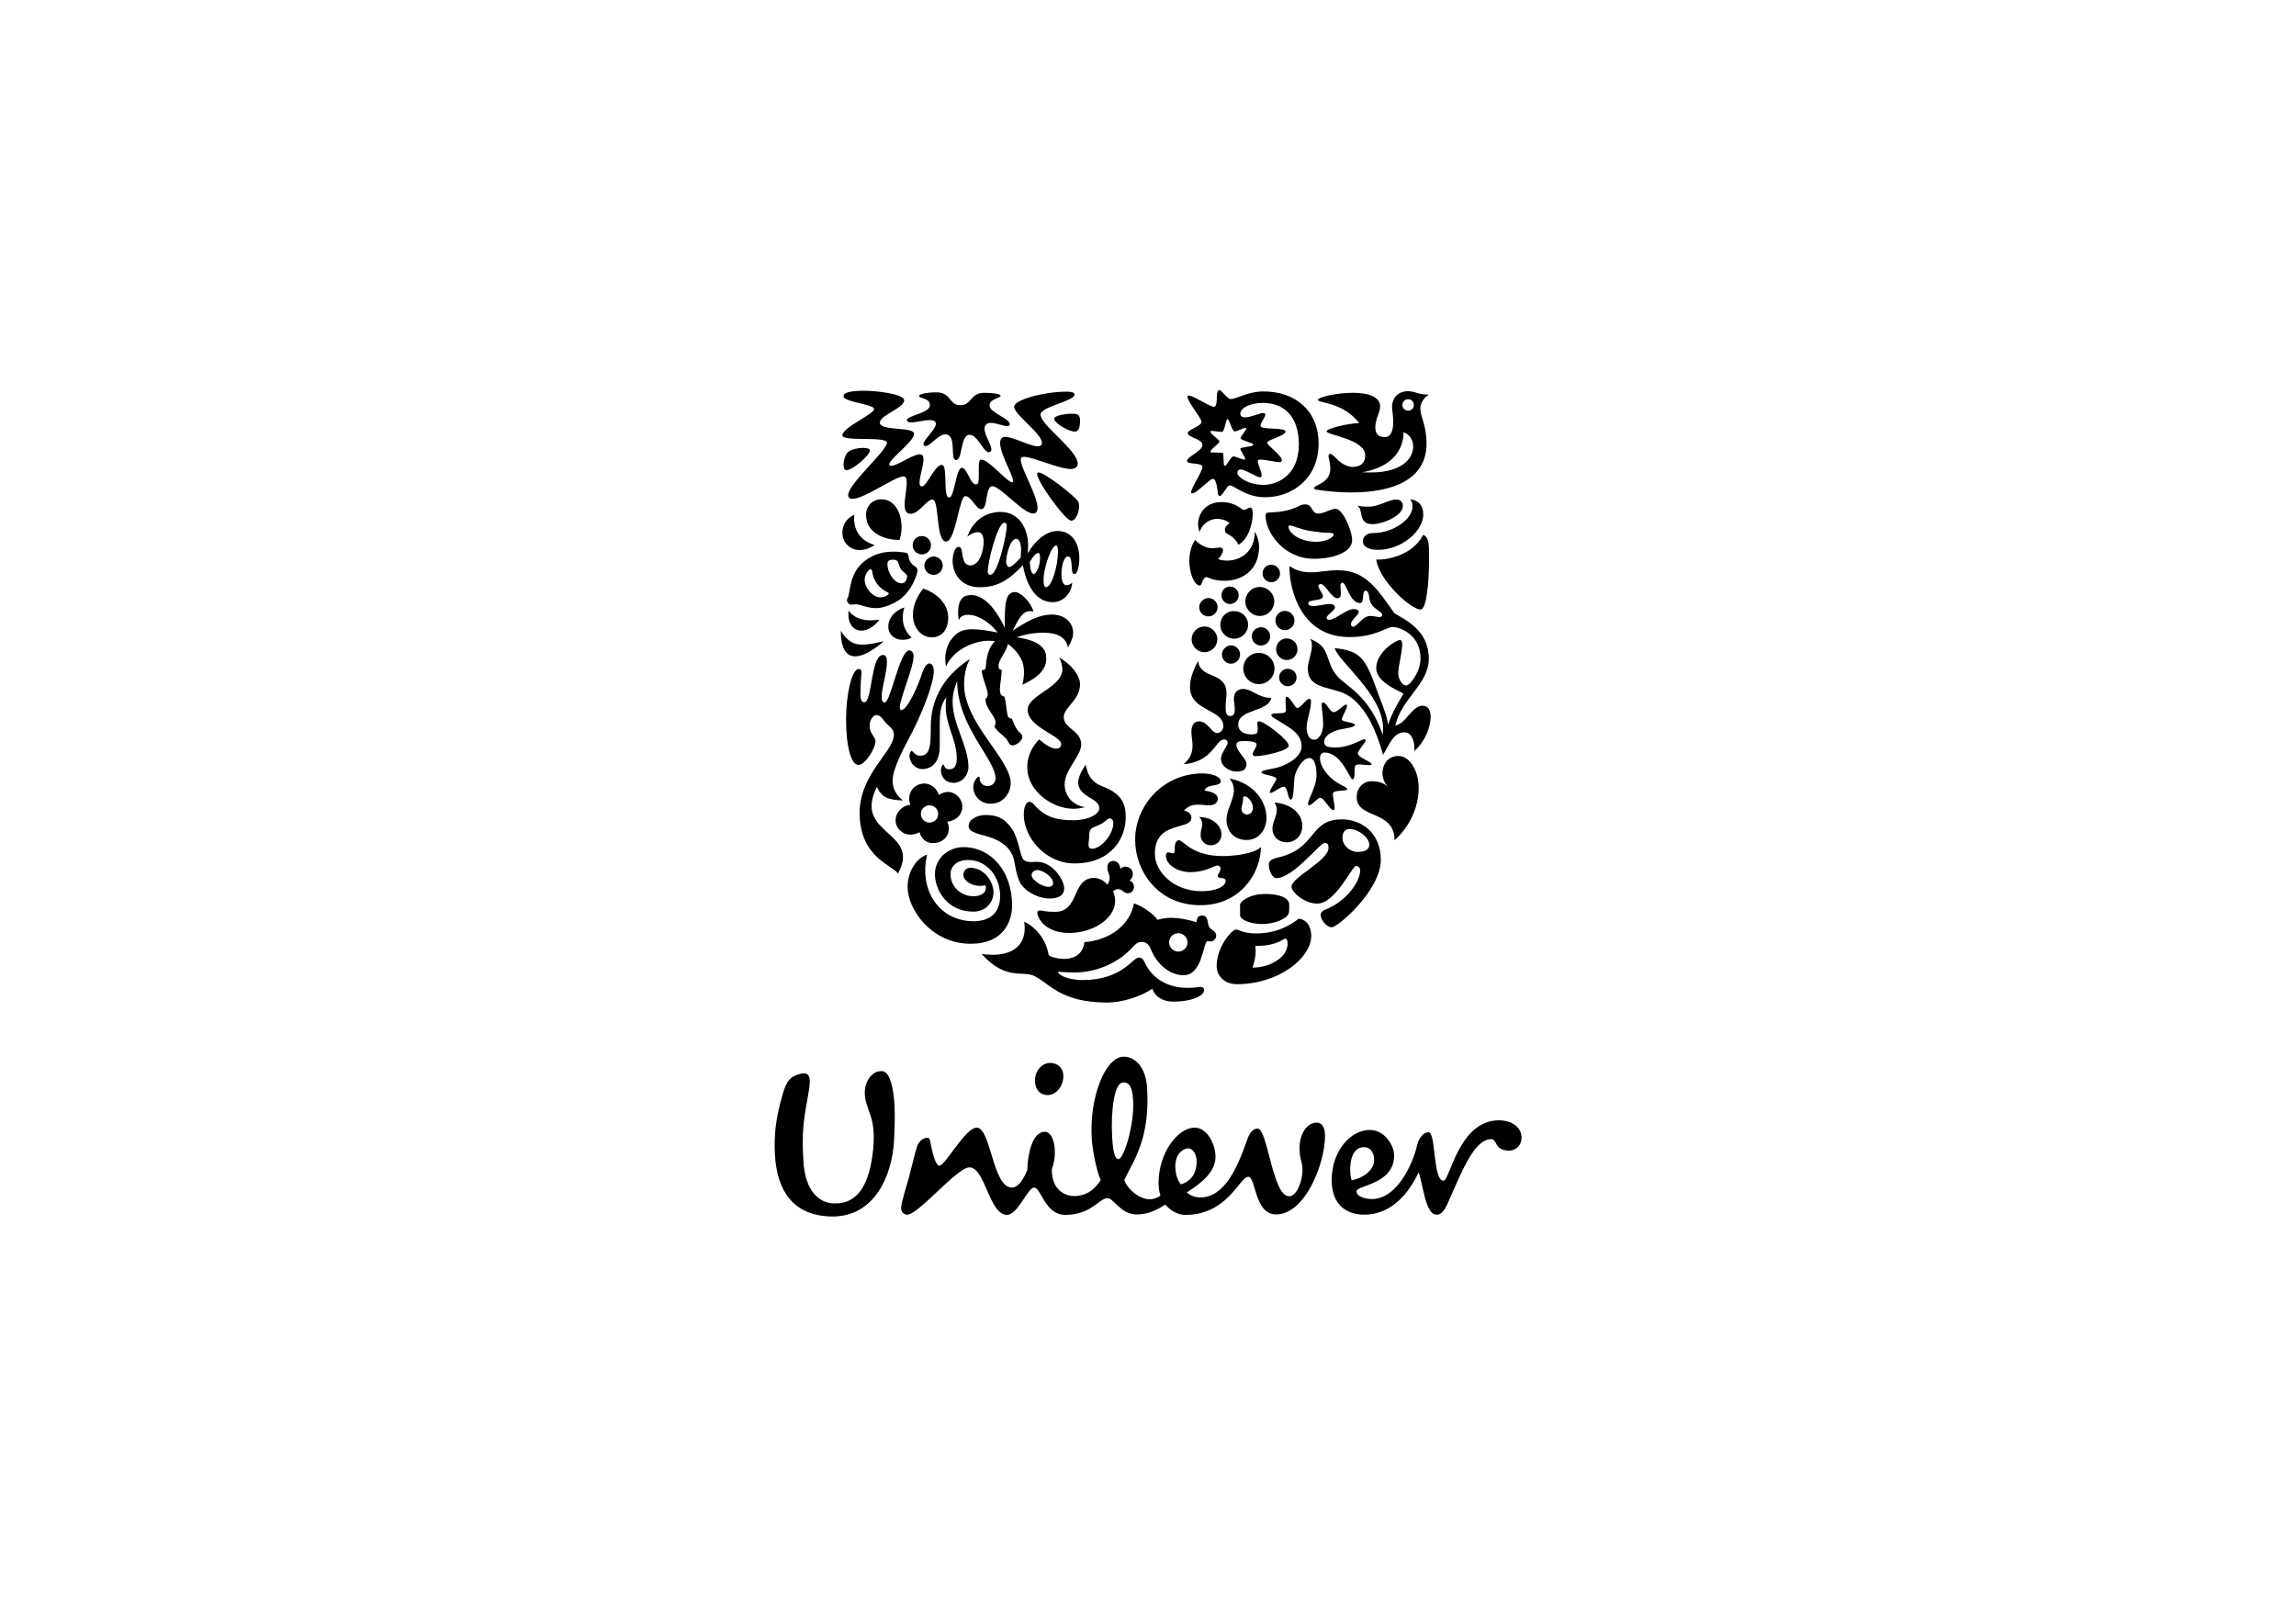 <?xml version="1.0" encoding="UTF-8"?> <svg xmlns="http://www.w3.org/2000/svg" xmlns:xlink="http://www.w3.org/1999/xlink" version="1.1" id="Ebene_1" x="0px" y="0px" viewBox="0 0 1000 700" style="enable-background:new 0 0 1000 700;" xml:space="preserve"> <style type="text/css"> .st0{clip-path:url(#SVGID_2_);} </style> <g> <g> <defs> <rect id="SVGID_1_" x="337.4" y="170.1" width="325.3" height="359.8"></rect> </defs> <clipPath id="SVGID_2_"> <use xlink:href="#SVGID_1_" style="overflow:visible;"></use> </clipPath> <path class="st0" d="M379.3,486.4c-0.5-1.7-2.1-5.5-2.5-8.3c-0.9-6.2,2.3-10.3,5.3-11.3c3.4-0.9,4.7,0.7,6,4.7 c1.7,6,1.9,13.8,1.3,25c-0.7,15.3-8.4,33.8-27.4,33.4c-16.4-0.4-23.7-11-24.5-27.2c-0.4-7.7,0.2-15.3,3.4-26.1 c1.7-5.8,3.2-7.9,8.4-9c4.1-0.7,3.7,3.5,2.8,8.6c-2,11.2-3,16.6-2.2,29.3c0.7,13.4,6.9,18.7,13.6,18.7 c10.1,0.2,14.6-8.2,16.4-20.3C381.3,494.1,380.2,489.4,379.3,486.4z M594.1,499.7c3.9,0,5,4.6,4.1,7.5c-0.9,2.8-4.3,6-9.5,6.9 C587.6,511.3,587.1,499.7,594.1,499.7z M521.2,506c0-3.2-1.7-5.8-3.7-5.8c-1.7,0-5.6,1.9-5.6,7.8c0,4.7,1.7,6.9,2.4,7.9 C519.7,514.3,521.2,509.8,521.2,506z M463.1,468c-0.3-3-2.6-5-5.8-5c-3.5,0-6.9,3.7-6.5,8.4c0.2,3.1,2,5.6,5.6,5.6 C460.5,476.9,463.5,472.3,463.1,468z M493.5,478.9c-0.3-5.2-1.6-7.6-4.4-7.4c-3.7,0.2-5.4,11.9-4.7,24.2c0.5,8,1.7,9.3,2.8,9.2 C489.3,504.8,494.2,490.5,493.5,478.9z M617.3,498.6c-2.3,9.6-9.3,23.7-19.8,23.7c-2.4,0-6.7-0.9-6.7-3.4c0-2.6,16.4-3,16.4-15.5 c0-4.7-4.3-11.2-10.6-11.2c-8.4,0-16.6,9.2-16.6,21.8c0,11.4,7.1,15.1,14.2,15.1c12.3,0,19.8-10.1,23.7-18.5 c1.9,5.6,3,18.5,7.7,18.5c1.9,0,3.2-0.9,5.4-6c5.6-12.5,11-26.9,18.5-26.9c2.8,0,1.1,5,7.8,5c3.2,0,5.4-2.6,5.4-5.6 c0-4.3-3.9-7.6-9.9-7.6c-17.5,0-21.3,26.3-24.1,26.3c-4.7,0-3.2-21.1-6.5-21.1C619.2,493.3,617.7,496.9,617.3,498.6z M468,521 c2.8,0,7.6-0.9,11.4-7c-2.2-4.8-3.7-14.5-3.9-18.1c-1.1-18.1,5.9-35.1,13.5-35.6c5.6-0.3,10.1,5,10.6,13.5 c1.4,22.5-6.1,32-9.9,40.1c0.6,3.1,6,8.5,11,8.5c1.9,0,4.1-0.9,4.7-1.7c-0.4-1.3-0.8-3-0.8-5.4c0-13.1,8.4-24.1,15.7-24.1 c5.8,0,9.1,7.7,9.1,12.7c0,6-5,10.8-12.5,15.5c1.3,1.3,3.7,2.2,5.8,2.2c10.6,0,16.2-12.9,20.3-24.6c0.7-2.2,2.1-5.4,4.7-5.4 c4.5,0,6.4,29.5,13.8,29.5c3.2,0,5.8-6.5,5.8-11.6c0-3.7-1.3-4.1-1.3-9.5c0-6,3.2-11,7.5-11c2.6,0,3.6,2.6,3.6,5.8 c0,11.9-8.6,34.2-21.3,34.2c-9.5,0-8.8-16.4-12.1-16.4c-3.8,0-9,16.6-27.4,16.6c-3,0-6.2-1.5-8.8-4.5c-4.5,3-8.2,4.3-12.5,4.3 c-6.9,0-9.9-7.1-12.7-7.1c-3.4,0-7.1,7.3-18.3,7.3c-9,0-10.5-11.9-13.6-11.9c-2.8,0-7.1,11.9-11.8,11.9c-7.8,0-9.5-20.7-16.4-20.7 c-5.4,0-22.5,21-27.2,20.6c-1.9-0.2-2.7-1.6-2.5-3.5c0.3-2.6,2.5-9.5,3.4-12.8c1.5-5.7,2.9-11.9,3.7-13.9c0.8-2,2.8-3.4,4.5-3.3 c0.8,0.1,1.1,1.6,1.3,2.9c0.9,4.6,2.3,9.3,3.7,9.3c2.6,0,11.3-16.6,16.3-16.6c6.2,0,6.9,26.1,15.3,26.1c2.8,0,4.9-3.4,6.7-7.5 c0.2-6.9,2.1-16.8,7.7-16.8c3.9,0,5.8,8.8,3,16.4C458.1,518.7,464.1,521,468,521"></path> </g> <path d="M598,228.3c-1.4,0-3.4,0-4.5-2.2c-0.9-1.8-0.6-4.7-2.3-5.9c1.7,0.5,3.5,0.5,4.9,0.5c4.5,0,8.7-3.1,12-3.1 c2.2,0,2.9,1.4,2.9,2.8C611,224.7,602.2,228.3,598,228.3z M600.2,239.5c10.3,0,19.7-8.2,19.7-15.4c0-3.4-1.6-6.1-5.7-6.6 c0.7,0.9,1,1.6,1,3.2c0,5.4-8.3,11.5-17.3,11.5c-3.3,0-4.3,2.3-4.3,3.5C593.6,238.3,596.3,239.5,600.2,239.5z M599.4,243.7 c1.3,9.4,15.5,22.1,19.4,21.8c2.6-0.2,3.6-12.3,3.6-21.8c0-5.4,0.3-9.7-2.6-10.7C615.2,242.2,603.2,244.1,599.4,243.7"></path> <path d="M376.5,305.9c3.4,0,2.7-20.6,8.1-20.6c1.3,0,1.7,1.3,1.7,2.9c0,4.7-2.3,11.5-2.3,15.3c0,1.9,0.5,2.5,1.4,2.5 c2.4,0,6.5-22.7,10.6-22.7c1.3,0,1.9,1.3,1.9,2.6c0,4.8-6,18.4-6,22.3c0,0.6,0.2,1.1,0.7,1.1c2.5,0,7.4-10.7,9-16 c0.9-2.8,2.1-4.3,3.2-4.3c1,0,1.9,1.1,1.9,3.4c0,5.3-5,17.9-9.3,26.3c-3.4,6.5-8.6,15.9-8.6,21.2c0,2.7,0.5,5.4,4.4,8.8 c-6.3-0.4-8.9-1-11.3-5.9c-10.6,21.1,19.5,19,9.2,37.7c-1.9-3.4-16.7-6.8-16.7-26.4c0-16.9,14.9-26.8,14.9-33.9 c0-1.4-0.5-2.6-1.8-3.7c-3.3-2.8-3.4-5-5.9-5c-1.9,0-4.2,4.4-1.8,8.2c0.8,1.3,1.5,2.1,1.5,3.3c0,2.8-4.4,10.2-7.4,10.2 c-3.1,0-5.4-7.6-5.4-19.9c0-10.9,2.5-21.9,5.5-21.9c0.9,0,1.2,0.6,1.2,1.4c0,1.3-0.4,3.9-0.4,8.2 C374.5,305.5,375.6,305.9,376.5,305.9"></path> <path d="M401.7,335c4.2,0,7.6-3.1,7.6-9.9V315c0-3.9,0.3-8.2,2.9-11.3c-0.3,1.3-0.3,2.7-0.3,4c0,8.5,4.8,14.4,4.8,22.6 c0,3.1-0.9,4.8-3.3,4.8c-2.3,0-2.1-2.1-2.6-2.1c-0.4,0-1,1.3-1,2.7c0,2.1,1.5,5.3,5.6,5.3c3.6,0,6.4-3.3,6.4-6.9 c0-8.9-6.9-18.8-6.9-28.3c0-4.2,1.1-6.9,2-9.1c0,19.7,16.7,34.1,16.7,42.3c0,1.9-1.4,3.4-3.5,3.4c-2.3,0-3.4-1.8-3.4-3.2 c0-0.7-0.1-0.9-0.4-0.9c-0.6,0-2.4,2-2.4,4.6c0,3.3,2.7,7.2,7.6,7.2c5.6,0,8.7-4.8,8.7-9c0-10.4-20.3-26.1-20.3-43 c0-2.9,0.5-7.5,2.6-11.1c-13.1,8.4-17.1,19.6-17.1,29.4c0,8.5-0.3,12.8-4.7,12.8c-2.3,0-2.9-2.1-3.7-2.1c-0.6,0-0.9,1.8-0.9,2.3 C396.4,332.9,399,335,401.7,335"></path> <path d="M551.7,223.5c1.3-0.8,6.8,0.5,14.1-3.1c0.9-0.5,1.8-0.7,2.6-0.7c3.5,0,2.6,4,5.8,4c2.5,0,5.6-2.1,7.5-2.1 c3,0,7.2,9.3,7.2,13.7c0,5-7.6,8.1-16.6,8.1c-13.2,0-21.1-11.5-21.1-18.9C551.2,223.8,551.5,223.6,551.7,223.5z M573.3,236 c4.4,0,7.6-2,7.6-3.2c0-0.4-0.6-0.7-1.9-0.7c-1.3,0-3.9-0.1-8.7-0.9c-4.2-0.7-7.3-2.3-8.5-2.3c-0.4,0-0.6,0.2-0.6,0.5 C561.2,232.1,566,236,573.3,236"></path> <path d="M403.8,372.3c-3.3,0.8-8.5,5.9-8.5,14.1c0,9.7,10.4,24.7,27.5,24.7c14.5,0,18-10,18-16.7c0-15-9.2-25.4-21.2-25.4 c-6.5,0-12.4,4.8-12.4,11.8c0,6.5,5,16.3,16.7,16.3c5.5,0,8.8-4,8.8-8.5s-4.1-10.6-10-10.6c-1.8,0-3.1,1.2-3.1,3.1 c0,2.4,3.3,4.8,7.3,4.8c1,0,1.8-0.2,2.2-0.4c0.2,0.3,0.3,0.8,0.3,1.2c0,2.3-2.2,3.7-5.5,3.7c-5,0-9.9-3.8-9.9-9.7 c0-3.6,3.1-6.1,7.5-6.1c8.8,0,14.1,7.8,14.1,15.6c0,7-3.9,11.1-11.8,11.1C408.1,401,400.3,386.7,403.8,372.3"></path> <path d="M516.8,430.3c4.8,0,4.5-0.4,6-0.4s1.6,0.9,1.6,1.5c0,2.2-4.9,4.9-13.5,4.9c-5,0-8.1-2.7-9-5.6c-4.9,3.2-12.5,6-19.9,6 c-20.3,0-25.4-8.8-31.8-11.7c-4.9-2.2-12.3,2.1-22.7-9.5c1.4,0.3,3.3,0.4,4.8,0.4c9.1,0,14-4.4,14-11.6c0-0.9-0.1-1.9-0.2-2.8 c2.8,1.1,9.1,5.8,10.6,14.3c0.2,1,4.3,1.9,6.8,1.9c3.6,0,8.1-1.5,8.8-7.3c11.9-1,19.9-8,21.6-16.9c4.3,1.4,9.1,5.3,10.3,7.2 c1.7-0.6,3.7-0.9,5.9-0.9c3.2,0,6.7,0.6,11,1.9c0.2-1.3,0.4-2.9,2.4-2.9c3,0,2.2,3.3,3.2,5.1c0.5,1,3,1.6,3,3.6 c0,1.9-1.6,2.6-2.6,2.6c-0.4,0-0.9-0.1-1.2-0.2c-2,0.7-2.1,14.9-10.4,14.9c-6.1,0-11.8-5-14.3-11.4c-0.7-1.9-2.2-3.1-3.6-3.1 c-1.6,0-2.5,0.3-4.4,2.4c-5.3,5.8-14.3,10.9-25.3,10.9c-3.4,0-6-0.3-6.7-0.3c-0.4,0-0.4,0.1-0.4,0.2c0,0.7,3.4,3.4,10.7,3.4 c17.4,0,21.7-9.8,24.5-9.8c0.4,0,1.6,0,2.3,1.6C502.4,428.1,511.3,430.3,516.8,430.3z M509.2,410.5c0,2.2,1.8,4,4,4s4-1.8,4-4 s-1.8-4-4-4C510.9,406.5,509.2,408.3,509.2,410.5"></path> <path d="M587.6,361.1c-1.4,0-2.9,1.1-2.9,3.8c0,3,2.3,4.8,3.6,5.4c0.7,0.4,1.8,0.8,2.9,0.8c2.9,0,5.2-0.8,5.2-3.2 C596.3,364.9,591.8,361.1,587.6,361.1z M576.9,367.2c-2.1,0-13.6,15.3-21,15.3c-1.8,0-3.3-3.4-3.3-5.9c0-1.4,0.9-2.4,4.1-3.1 c17-3.9,13.3-16.6,27.8-16.6c8,0,16.9,5.5,16.9,17.7c0,13.1-18.6,29.3-21.4,29.3c-2.3,0-4.8-3.3-4.8-5.4c0-0.7,0.3-1.6,2.3-2.4 c9.5-3.8,14.9-12.5,14.9-16.9c0-1-0.5-2-1.8-2c-1.7,0-8.9,16.4-16.9,16.4c-5.6,0-11.2-5-11.2-7.4c0-4,16.1-11.3,16.1-16.8 C578.7,367.3,577.7,367.2,576.9,367.2"></path> <path d="M380.9,237.4c0,0-2.9,2.2-6.4,2.2c-4.3,0-7.6-3.2-7.6-7.6c0-3.1,1.6-6.2,5.2-7.8c-0.1,0.6-0.1,1.1-0.1,1.7 C372,231.5,375.2,235.7,380.9,237.4z M402.1,256.4c-2.2,2.6-4.5,6.9-4.5,11.4c0,5.3,3.3,9.8,8.3,9.8c4.9,0,7.1-4.2,7.1-8.4 C413.1,262.6,407.1,257.9,402.1,256.4z M369.2,260.4c-0.2,0.3-0.3,0.7-0.3,1.1c0,0.9,1,1.9,1.9,1.9c0.8,0,1.3-0.2,1.7-0.2 c2.4,0,5,1.7,8.9,1.7c2.3,0,4.9-0.7,8.3-2.4c7.1-3.6,9.9-12.4,9.9-13.9c0-1.9-1.5-1.6-2.8-3.4c-1.3-1.7-0.8-3.3-1.6-4.1 c-0.5-0.5-1.9-0.5-3.7-0.7c-0.6-0.1-1.4-0.1-2.2-0.1c-3.3,0-7.1,0.4-11.5,3.2C369.4,249,370.6,258.1,369.2,260.4z M392.5,248.1 c0.7,0.9,2.6,2.1,2.6,2.8c0,1.4-0.8,3.2-2.4,3.2c-3.5,0-6.2-5.2-6.2-8.2c0-1.9,1.1-2.1,2.6-2.1c0.7,0,1,0.1,1.5,0.4 C391.4,244.6,391.4,246.6,392.5,248.1z M383.4,260.2c-3.3,0-6.8-4.1-6.8-7.7c0-2,1.5-4.5,2.6-4.5c0.4,0,0.6,0.3,0.7,1 c0.6,4.9,3.8,7.6,6.7,9c0.3,0.2,0.5,0.3,0.5,0.5C387.1,259.2,385.2,260.2,383.4,260.2z M391.8,235.2c0.5-1.6,0.9-3.6,0.9-5.7 c0-4.7-2.2-12-8.9-12c-3.9,0-6.6,3.1-6.6,6.7C377.2,232.1,385,235.2,391.8,235.2z M366.2,274.8c0,7.5,2.3,11.1,6.3,11.1 c3.2,0,7.4-2.3,12.5-6.6c-3.9,0.9-6.8,1.5-9.5,1.5C371.9,280.8,369.1,279.4,366.2,274.8z M369.6,266c-0.1,0.5-0.1,1-0.1,1.5 c0,4.7,2.5,7.2,5.7,7.2c2.5,0,5.3-1.5,7.9-4.8c-1.1,0.2-2.4,0.3-3.6,0.3C376,270.3,372,269.3,369.6,266z M393.9,264.6 c-2.3,0.6-7,3.4-7,8.3c0,3.6,2.8,5.8,6.2,5.8c1.8,0,3.1-0.4,3.9-1c-2.8-2.7-3.8-5.6-3.8-8.6C393.2,267.1,393.5,265.8,393.9,264.6z M397.5,237.5c0,2.2,1.8,4,4,4s4-1.8,4-4s-1.8-4-4-4C399.2,233.5,397.5,235.3,397.5,237.5z M402.6,246.4c0,2.2,1.8,4,4,4s4-1.8,4-4 s-1.8-4-4-4C404.4,242.5,402.6,244.3,402.6,246.4"></path> <path d="M557.1,295c0-2,1.8-3.7,3.7-3.7c2.2,0,3.9,1.7,3.9,3.7c0,2.3-1.7,3.9-3.9,3.9C558.9,298.9,557.1,297.3,557.1,295z M522.3,264.5c0,2.2,1.8,4,4,4s4-1.8,4-4s-1.8-4-4-4C524.1,260.6,522.3,262.4,522.3,264.5z M519,278.5c0,3.1,2.6,5.6,5.6,5.6 c3.1,0,5.6-2.6,5.6-5.6c0-3.1-2.6-5.6-5.6-5.6C521.5,272.9,519,275.4,519,278.5z M531.5,272.2c0,3.4,2.7,6,6,6c3.4,0,6.1-2.7,6.1-6 c0-3.4-2.7-6-6.1-6C534.1,266.1,531.5,268.8,531.5,272.2z M532,259.3c0,2.1,1.7,3.8,3.7,3.8c2.1,0,3.8-1.7,3.8-3.8 c0-2.1-1.7-3.8-3.8-3.8C533.6,255.5,532,257.2,532,259.3z M549.9,249.8c0,2.1,1.7,3.8,3.8,3.8s3.8-1.7,3.8-3.8s-1.7-3.8-3.8-3.8 C551.5,246,549.9,247.7,549.9,249.8z M542.4,262c0,3.5,2.9,6.3,6.3,6.3c3.5,0,6.3-2.9,6.3-6.3c0-3.5-2.9-6.3-6.3-6.3 C545.3,255.6,542.4,258.5,542.4,262z M532.2,285.1c0,2.2,1.8,4,3.9,4c2.2,0,4-1.8,4-4s-1.8-4-4-4C534,281.2,532.2,283,532.2,285.1z M545.2,277.2c0,2.2,1.8,4,4,4s4-1.8,4-4s-1.8-4-4-4C547,273.3,545.2,275,545.2,277.2z M541.5,291.2c0,3.8,3.1,6.8,6.8,6.8 c3.8,0,6.8-3.1,6.8-6.8c0-3.8-3.1-6.8-6.8-6.8C544.6,284.3,541.5,287.4,541.5,291.2z M555.8,282.8c0,2.6,2.1,4.7,4.6,4.7 c2.6,0,4.7-2.1,4.7-4.7s-2.1-4.7-4.7-4.7C557.9,278.1,555.8,280.2,555.8,282.8z M555.5,270.3c0,2.3,1.9,4.2,4.1,4.2 c2.3,0,4.2-1.9,4.2-4.2c0-2.3-1.9-4.2-4.2-4.2C557.4,266.1,555.5,268,555.5,270.3"></path> <path d="M565.6,400.2c-2.6,2-8.6,6.4-18.6,6.4c-5.3,0-7.7-1.7-8.5-1.7c-1,0-2.1,1-3.2,2.3c-2.4,2.8-5.4,7.9-5.4,13.6 c0,4,3.1,7.9,8.8,7.9c18.5,0,32.4-11.6,32.4-21C571.1,402.4,567.9,400.2,565.6,400.2z M560.5,399.1c0.8-0.7,1-1.8,1-2.9V394 c0-2.9-4.3-4.6-10.3-4.6c-7.2,0-11.1,3.3-11.1,4.7v4.6c0,1.9,4.4,3.8,9.7,3.8C554,402.4,557.9,401.3,560.5,399.1z M559.7,408.9 c0.5,0,1.1,0.3,1.1,2.1c0,2.2-1,5-4.5,7.3c-2.5,1.7-5.8,3.1-10.8,3.2c0.8-2.4,1.4-4.8,1.4-7.2c0-0.8-0.1-1.4-0.2-2.3h1.3 C555.7,412,559.1,408.9,559.7,408.9"></path> <path d="M521.8,287.9c1.1,8.4,12.4,4.2,12.4,14.3c0,1.5-0.4,3.7-0.4,5.6c0,2.2,0.2,4.1,1.9,4.1s2.1-1.2,2.1-2.8 c0-1.6-0.4-3.6-0.4-4.7c0-3.5,2.5-4.3,4-4.3c3.8,0,6.6,3.9,12.3,3.9c-1.3,6.3-14.4,4.7-14.4,11.6c0,3.5,3.5,4.3,5.7,4.3 c2.1,0,2.8-0.3,2.8-2.1c0-1-0.2-2.1-0.2-2.8c0-0.4,0.3-0.8,0.8-0.8c2.2,0,12.9,8.1,12.9,10.6c0,2.3-11.3,4.6-14.5,4.6 c-1,0-1.2-0.7-1.2-1.1c0-0.7,1.7-2.8,1.7-4c0-0.9-1.5-1.5-5.5-1.5c-1.9,0-3.3,0.2-3.3,1.7c0,2.7,4.4,5.9,4.4,8.4 c0,2-1.2,3.2-4.4,3.2c-2.7,0-6.7-2.1-6.7-5.5c0-2.8,2.9-5.5,2.9-7.2c0-0.5-0.4-1.3-1.6-1.3c-3.7,0-4.7,9.7-17.6,10.8 c2.1-1.9,3.9-4,3.9-8.2c0-2.1-0.5-3.8-0.5-6c0-3,1.4-4.5,3.4-4.5c3.7,0,5.4,5.1,7.8,5.1c1.3,0,2.7-1.2,2.7-3 c0-7.5-14.5-6.4-14.5-17C518.2,296.4,519.2,292.9,521.8,287.9z M569.1,316.9c0,2.5,0.8,5.3,3.3,5.3c2.1,0,3.9-3.2,3.9-6.6 c0-4-0.7-7-0.7-8.6c0-0.7,0.3-1,0.7-1c1.5,0.1,2.9,4.2,4.5,4.2c1.8,0,4.4-3.3,5.5-3.3c0.3,0,0.4,0.4,0.4,0.5c0,1.5-2.3,4.8-2.3,6 c0,1.1,5.7,1.3,5.7,2.3c0,1.5-6,1.5-8.9,2.8c-2.8,1.2-4.5,2.7-4.5,4.7s2,2.4,4.8,2.4c6.6,0,11.3-3.6,12.8-3.6 c0.3,0,0.5,0.2,0.5,0.5c0,1-3.4,4.3-3.4,5.7c0,1.7,6.1,3.7,6,4.7c-0.1,0.3-0.5,0.4-1.2,0.4c-1.1,0-2.8-0.3-4.1-0.3 c-0.8,0-1.5,0.1-1.8,0.5c-0.7,0.8,0.2,6-1.2,6c-1.3,0-4.7-11.7-12.3-11.7c-1.1,0-1.9,0.9-1.9,2.4c0,4,3.9,8.5,7.5,10.7 c1.7,1.1,4.4,2.2,4.4,2.8c0,1.2-6.3,0.1-6.3,2.1c0,1.8,0.8,4.5,0.8,6c0,0.5-0.1,1.1-0.7,1.1c-1.2,0-4.1-5.4-5.5-5.4 c-1.2,0-3.8,3.3-4.9,3.3c-0.3,0-0.5-0.3-0.5-0.6c0-2.3,3.7-7.4,3.7-12.5c0-2.4-0.3-7.5-3.2-7.5c-2.4,0-5.1,3.8-6.2,7.5 c-0.7,2.2-0.2,10.6-1.8,10.6c-1.5,0-1.1-5.6-3.1-5.6c-1.5,0-4.6,2.7-5.7,2.7c-0.2,0-0.4-0.1-0.4-0.3c0-1.2,2.9-5,2.9-5.8 c0-1.5-6.5-1.7-6.5-2.9c0-0.7,2.6-1.2,5-1.6c5-0.9,12.5-4.6,12.5-9.7c0-5.7-5.5-8.2-9.2-10.6c-1.9-1.2-4-2.2-4-3s2.4-0.8,3.4-0.8 c1.5,0,3-0.1,3-1.3c0-0.9-0.2-2.7-0.2-4.1c0-1,0.1-1.8,0.5-1.8c1.5,0,3.6,4.9,4.6,4.9c1.6,0,3.8-4,5.3-4c0.5,0,0.7,0.3,0.7,1.2 C571,309.2,569.1,313.4,569.1,316.9"></path> <path d="M524.7,344.4c4.6,0.6,5.7,2.2,5.7,3.5c0,2.2-2,2.9-3.9,2.9c-1.4,0-3-0.3-4.7-0.3c-2.2,0-4.4,0.5-6.1,2.6 c1.3,0.2,3.2,1.1,3.2,3.1c0,5.7-15.9,1-15.9,15.7c0,7.8,8.1,16.3,20.4,16.3c6.3,0,10.4-2.1,10.4-4.5c0-1.9-3.4-0.6-3.4-2.2 c0-0.7,1.2-2,1.2-3.1c0-0.5-0.4-1.4-1.2-1.4c-1.8,0-5.2,2.9-12,2.9c-5.3,0-10.6-3.1-10.6-7.2c0-0.9,0.4-1.4,1-1.4s1.4,0.4,2.1,0.4 c0.6,0,0.7-0.4,0.7-1.5s0-4.2,1.9-4.2s5.5,6.9,19.1,6.9c4.5,0,13.4-0.9,16.6-3.9c-0.1,10.9-8.6,25.3-26.4,25.3 c-18.5,0-28.4-14.9-28.4-28.5c0-15.1,12.4-28.9,29.3-28.9c4.4,0,8,1.5,8,3.4C531.6,342.9,525.2,341.3,524.7,344.4z M555.1,349.6 c0.7,1.1,1,2.2,1,3.2c0,2.8-1.9,5.3-1.9,8.2c0,3.3,2.5,5.9,6.2,5.9c4.1,0,6.8-3.3,6.8-7.1C567.3,354.6,562.5,350.1,555.1,349.6z M522.3,355.9c1,1,1.3,2,1.3,3c0,1.5-0.7,3.1-0.7,4.8c0,2.4,1.8,4.5,4.4,4.5c2.8,0,4.7-2.2,4.7-4.7 C532,359.6,528.1,355.9,522.3,355.9z M535.5,339.1c10.4,2,16.1,9.8,16.1,17.1c0,5.1-3.2,9.7-8.7,9.7c-5.1,0-8.7-3.5-8.7-9 c0-4.2,3.2-8.5,3.2-12.8C537.4,342.5,536.9,340.8,535.5,339.1z M540.7,352.3c0,1.4,1,2.5,2.4,2.5c1.6,0,2.6-1.4,2.6-3 c0-2.1-1.9-4.9-3.7-4.9c-0.8,0-0.5,1.2-0.7,2.5C541.1,350.3,540.7,351.5,540.7,352.3"></path> <path d="M431.3,250.4c3.4,0,7.2-18.2,7.2-21.3c0-0.8-0.3-1.4-1-1.4c-3.1,0-7.3,17.3-7.3,21.2C430.2,249.6,430.4,250.4,431.3,250.4z M455.6,255.8c2.5,0,5.2-9.5,5.2-15.5c0-1.3-0.2-2.7-0.8-2.7c-2.1,0-5.5,9.8-5.5,15.1C454.5,254.9,455,255.8,455.6,255.8z M439.4,247c1.1,0,2.5-1.2,5.1-4.1c0.2-1.3,0.2-2.5,0.2-4c0-2-0.8-4.2-2-4.2c-3,0-4.5,7.9-4.5,10C438.3,246,438.9,247,439.4,247z M453,243c0-1.7-0.4-2.1-0.8-2.1c-1,0-2.1,1.2-3.7,3.9c0.2,3.6,0.8,5.2,1.8,5.2C451.4,249.9,453,246.4,453,243z M460.6,231.3 c6.5,0,9.5,5.6,9.5,12c0,2.8-0.8,6.8-2.1,6.8c-1.3,0-1.1-2.3-1.3-4.4c-0.2-2.7-0.7-3.3-1.6-3.3c-1.7,0-2.8,4-2.8,7.6 c0,2.3,0.4,4.9,2.2,4.9c1,0,1.9-0.5,2.5-1.1c-0.4,4.6-3.8,8.5-8.5,8.5c-8.7,0-12-10.2-13-16.1c-5.3,5.5-10.1,9.6-18.8,9.6 c-8.1,0-11.8-5.9-11.8-11.6c0-1.7,0.6-6,2.7-6c2.5,0,0.3,8.1,5.1,8.1c1.2,0,3.4-1,4.6-4.3c0.7-2,1.1-4.1,1.1-5.8 c0-2.7-0.6-4.4-2.6-4.4c-1.7,0-3.8,1.3-4.5,2c2.4-7.1,8.1-10.8,14.5-10.8c7.8,0,12,6.9,12,14.7c0,1.1-0.1,2.3-0.3,3.4 C450.9,235.5,455.6,231.3,460.6,231.3"></path> <path d="M442.1,257.9c-4.3,0-4.5,5.2-4.5,15.5c-3.2-6.8-8.4-14.2-14.6-14.2c-4.2,0-5.7,2.8-5.7,7.6c0,1,0.1,2.5,0.3,3.4 c0.5-1.7,2.1-2.4,4.1-2.4c4.3,0,9.4,3.3,12.8,7.7c-3.9-0.7-7.6-1.4-10.8-1.4c-2,0-3.8,0.2-5.3,0.9c-2.9,1.3-6.7,5.5-6.7,12 c0,1,0.1,2.1,0.3,3.3c3.5-7.7,12.7-11.2,18.6-11.2c1.2,0,2.1,0.1,2.8,0.2c-3.1,2.8-3.8,7.6-4,10.9c-0.1,1.6-0.7,1.7-1.8,1.7 c0,3.3,2.6,8.1,2.6,10.6c0,0.9-0.5,1.7-1,1.9c0,4.4,4.4,7.5,4.4,10.3c0,0.7-0.2,1.3-0.5,1.6c0.3,1.8,5.1,4.8,5.7,6.3 c0.8,1.8,1.6,2.1,2.1,2.1c1.7,0,4.4-2,4.4-3.8c0-0.6-0.5-1.3-0.9-1.6c-1.9-1.4-2.9-4.4-3.7-6.3c-0.7,0-1.6-0.3-1.9-1.5 c-0.5-2.1-0.6-5.9-1.4-8.1c-1.3-0.3-1.9-0.8-1.9-3.5c0-1.3,0.8-6.3,0.8-8.1c-0.6,0-1.4-0.4-1.4-1.6c0-3.2,3.2-5.6,4.1-9.7 c5.6,4.2,7,8.4,7,12.2c0,2-0.3,3.9-0.7,5.6c4.2-2.1,10.4-5.2,10.4-11.4c0-3.7-1.7-7.7-12.9-9.3c3.5-1.3,7.8-2,11.5-2 c6.3,0,10,2,10.8,6.4c1.3-2,2.3-4.3,2.3-6.3c0-4.9-4.1-8-9.2-8c-6,0-11.4,3.2-17.1,7c2.6-5.3,4.4-8.5,7.5-8.5c0.5,0,1,0.1,1.5,0.2 C449,262.2,444.5,257.9,442.1,257.9"></path> <path d="M609,329.3c5,0,8.9,6.4,8.9,14c0,8-3.8,16.7-10.5,22.7c-0.1-13.4-16.5-9.1-16.5-18.8c0-4.2,3-6.9,6.5-6.9 c3.2,0,5.6,0.9,7.4,2.7c-1.8-1.7-2.7-4.1-2.7-6.3C602.2,332.8,604.6,329.3,609,329.3"></path> <path d="M520.5,235.2c2.6,2.5,4.9,3.6,7.6,3.6c1.1,0,2.4-0.3,3.1-0.3c0.9,0,1.5,0.4,1.5,1.1c0,1.1-1,2.9-2.2,3.9 c1.2,0.5,2.5,0.7,3.9,0.7c5.6,0,12.1-3.6,12.1-12.5c1.2,1.6,1.9,4.9,1.9,6.3c0,10.8-7.9,15-15.2,15c-4.8,0-7.1-1.6-7.7-1.6 c-1.9,0-1.8,3.8-3.1,3.7c-2.3-0.4-4.4-5.4-4.4-10.8C518,241.1,518.8,237.7,520.5,235.2z M535.5,228c-0.8-1.3-3.8-2-5.1-2 c-4.4,0-7.3,3.1-7.9,5.8c-0.4-1-0.7-2.2-0.7-3.4c0-4.4,3-9.7,10.2-9.7c6.3,0,8.8,3.4,9.7,3.4c1,0,2-1,2.8-1c1.1,0,1.1,1.7,1.1,2.9 c0,4-1.8,10.8-6.2,13.3c-0.8-1.7-2.4-3.6-4.9-4.8c-0.7-0.3-1-0.9-1-1.5C533.3,230,534.3,228.6,535.5,228"></path> <path d="M451.7,206.4c0,3.5,12.4,20.4,14.8,20.4c2,0,3.5-3.5,3.5-6.4c0-0.8-0.2-1.6-0.6-2.2c-1.8-2.5-14.4-12.4-17.1-12.4 C451.9,205.8,451.7,206.1,451.7,206.4z M378.9,196.2c0,2-7.5,8.6-10.2,8.6c-1,0-1.3-1.2-1.3-2.3c0-2,0.9-4.8,2-5.6 c1.3-1.2,4.3-1.8,6.5-1.8C377.4,195.1,378.9,195.4,378.9,196.2z M469.4,202c0-5.9-16.1-16.7-16.2-21.4c0-0.4,0.2-0.9,0.6-1.2 c2.8-2.9,14.2-5,14.2-7.5c0-1.3-2.4-1.3-3.6-1.3c-9.2,0-22.7,3.4-22.7,6.6c0,3.4,12.1,11.6,12.1,15.7c0,1.1-0.7,1.5-1.8,1.5 c-3.4,0-10.7-4.1-14.2-4.1c-1.6,0-2.2,1.1-2.2,2.7c0,4.8,5.6,13.8,5.6,16.4c0,0.3-0.1,0.7-0.5,0.7c-1.8,0-10.2-9.9-13.2-9.9 c-1.1,0-1.2,1.5-1.2,3.7v3.4c0,2.3-0.1,3.7-1.2,3.7c-2.6,0-3.8-7.2-6.2-7.2c-2.6,0-3.1,12.9-5.5,12.9c-2.9,0-0.4-14.2-3.2-14.2 c-3.1,0-6.5,9.4-8.7,9.4c-0.8,0-1-0.8-1-1.5c0-2.9,1.7-7.5,1.7-10.3c0-1.4-0.4-2.2-1.6-2.2c-3.1,0-9.8,5-12.4,5 c-0.4,0-0.9-0.2-0.9-0.6c0-2.4,10.8-9.9,10.8-13.3c0-3.3-14.9-1.1-14.9-4.9c0-3.2,10.6-6.4,10.6-9.7c0-2.9-12.6-4.2-17.4-4.2 c-5.8,0-9,0.7-9,2.4c0,2.6,13.3,3.4,13.3,5.6c0,2.2-13.8,8-13.8,11.4c0,3,19.4,0.2,19.4,3.3c0,3.4-16.9,17.9-16.9,22.8 c0,1.1,0.8,1.6,1.9,1.6c5.2,0,18.5-9.8,22.2-9.8c1.3,0,1.4,1.6,1.4,3c0,2.6-0.9,6.5-0.9,9.4c0,2.3,0.6,3.9,2.6,3.9 c3.7,0,7-6.2,9.5-6.2c3.2,0,1.3,18.3,6,18.3c4.1,0,5.7-19.8,8.3-19.8c2.6,0,4.7,5.7,7,5.7c3,0,1.6-10,4.8-10 c3.5,0,13.4,11.9,17.8,11.9c1.4,0,1.9-1.1,1.9-2.5c0-5.3-7.3-17.1-7.3-20.9c0-1,0.3-1.3,1.4-1.3c3.9,0,15.2,5.3,20.5,5.3 C468.3,204.2,469.4,203.3,469.4,202z M459.1,182.4c0,1.8,6.2,5.6,9.1,5.6c1.7,0,2.2-2.3,2.2-4.7c0-3-1.3-3.1-3.9-3.1 C463.2,180.3,459.1,181.2,459.1,182.4z M435.8,172.3c0-0.6-3-1.2-7-1.2c-6.4,0-5.5,5.4-10.5,5.4c-5.1,0-3.9-5.6-10.4-5.6 c-4,0-7.6,0.7-7.6,1.6c0,1.2,4.7,0.7,4.7,4c0,3.5-10,4.5-10,6.5c0,0.7,0.8,1,1.8,1c2.2,0,5.6-1,8.1-1c1.4,0,2.7,0.3,2.7,1.6 c0,2.5-5.4,6.9-5.4,8.9c0,0.6,0.5,0.8,1,0.8c2,0,5.4-5.1,8.5-5.1c5.3,0,1.8,11.2,4.7,11.2c3,0,1.7-11,5.9-11c3.5,0,6,7.6,8.4,7.6 c0.6,0,1.1-0.5,1.1-1.2c0-2.1-3-6.3-3-9.1c0-1.7,1.2-2.5,2.8-2.5c2.3,0,5.3,1.4,7,1.4c0.6,0,1.2-0.2,1.2-0.9c0-2.4-8.8-5-8.8-8 C430.9,173.6,435.8,173.6,435.8,172.3"></path> <path d="M611.3,188.3c0,8.8-6.4,15.5-18,17.4c1.3,0.1,2.5,0.1,3.7,0.1c13.6,0,18.5-6.1,18.5-11.3 C615.5,191.7,613.9,189.1,611.3,188.3z M594.6,198.3c0-7-16.8-8.8-16.8-10.4c0-1.3,9.4-3.5,14.2-3.6c-7.4-9.5-18-8.5-18-10.2 c0-1,7.9-3,15.2-3c6.1,0,11.9,1.4,11.9,6c0,2.6-2.1,5.3-2.1,9.2c0,2.2,1.1,4.1,4,4.1c3.1,0,3.8-3.3,3.8-6.7c0-2.9-0.5-5-0.5-6.4 c0-4.2,2.9-6.9,6.9-6.9c3.4,0,4.2,1.5,9.1,1.5c-2.7,1.6-3.7,4.5-3.7,5.8c0,4.2,2.7,7,2.7,15.6c0,15.6-14.7,21.2-32.6,21.2 c-4.9,0-10.2-0.4-15.3-1.2c-0.8-0.1-1-0.3-1-0.8c0-1.3,7-2,7-8.3c0-2.5-0.8-4.9-0.8-5.7c0-0.5,0.4-0.8,0.8-0.8 c1.5,0,4.5,5.7,10,5.7C590.9,203.3,594.6,202.9,594.6,198.3z M610.8,176.4c0,1.4,1.1,2.5,2.5,2.5s2.5-1.1,2.5-2.5s-1.1-2.5-2.5-2.5 C611.8,173.9,610.8,175,610.8,176.4"></path> <path d="M602,267.9c0-2.1-5.3-2.3-5.7-8.1c-0.1-0.9-0.4-2.5-1.5-2.5c-1.8,0-0.4,5.4-2.4,5.4c-4.6,0-6-8.9-7.7-8.9 c-0.4,0-0.9,0.3-0.9,1.5c0,1.1,0.2,1.8,0.2,3.1c0,1.3-0.3,2.2-1.5,2.2c-2.7,0-5.1-6.2-7.3-6.2c-0.5,0-1,0.3-1,0.8 c0,1.2,2,3.4,2,4.5c0,2.4-6.4,1.1-6.4,3.1c0,0.9,0.9,1.2,2.1,1.2c2.1,0,5.4-0.9,7-0.9c1,0,2.5,0.2,2.5,1.5c0,1.4-3.6,3.2-3.6,4.5 c0,0.6,0.6,0.9,1.1,0.9c2.7,0,7.4-4.7,10.8-4.7c0.6,0,2.1,0.3,2.1,1.2c0,1.3-3.4,3.6-3.4,5.4c0,0.5,0.3,1.1,0.9,1.1 c1.8,0,4.2-4.7,7.5-4.7c1.3,0,3.2,0.5,4.2,0.5C601.7,268.7,602,268.2,602,267.9z M604.5,315.9c1.6-4.9,3.6-8.4,6.8-13.8 c-3.2-1.7-11.9-5.2-11.9-11.1c0-6.8,8.5-12.2,10.3-12.2c0.8,0,1,0.7,1,2c0,3.6-1.7,9.3-1.7,12.4c0,2.8,1.8,5.4,3.4,5.4 c1.7,0,6.3-5.9,6.3-11.8c0-10.5-9.2-13.7-12.1-13.7c-2.7,0-7.5,4.4-18.9,4.4c-21.3,0-26.1-21.1-26.1-30.3c0-0.4,0.1-0.5,0.2-0.5 c0.5,0,2.6,2.6,9.3,2.6c3.5,0,6.6-0.9,11.7-0.9c11.9,0,17.1,8.2,24.5,18.7c4.4,2.8,15,7.2,15,19.8c0,11.1-11.8,17.2-14.6,29.1 c4.5-0.5,7.2-8.6,11.9-8.6c2.4,0,3.5,1.9,3.5,4.9c0,4.4-2.5,10.9-7.2,14.9c0.1-0.4,0.1-0.9,0.1-1.5c0-2.8-1.1-6.7-4.3-6.7 c-4.9,0-6.5,5.3-9.3,9.8c-2.9-10.1-6.7-19.2-13.7-24.8c-7-5.6-19.1-2.6-19.1-12.9c0-2.8,1.8-6.7,1.8-9.9c0-1.1-0.2-2.1-0.8-2.9 c9.5,3.6,6.1,9.9,12,16.4c3.6,4.2,13.7,8.1,19.6,25.3c0.1-0.5,0.2-1.8,0.2-2.7c0-14.7-19.4-29-21.1-35c11.3,1.3,13.3,4.1,18.6,18.9 C601,304.6,604.5,312.2,604.5,315.9"></path> <path d="M550.4,211.2c-6.9,0-11.5-3.5-11.5-5.2c0-0.9,0.6-1.5,1.4-1.5c2.2,0,6.9,3.4,8.5,3.4c0.4,0,0.7-0.2,0.7-0.8 c0-1.8-1.7-4.8-1.7-6.2c0-0.4,0.3-0.7,0.9-0.7c2.7,0,6.6,1.1,8.7,1.1c0.7,0,0.9-0.4,0.9-0.8c0-2.2-6.4-6.4-6.4-7.7c0-1.2,8-3,8-4.8 c0-2-10.9-0.6-10.9-2.5c0-1.4,2.1-3.8,2.1-4.9c0-0.5-0.4-0.7-1.1-0.7c-0.9,0-5.6,1.9-7.6,1.9c-1,0-2.2-0.2-2.2-1.6 c0-2.3,3.9-4.7,9.9-4.7c9.8,0,15.6,6.7,15.6,18C565.7,207.6,555.7,211.2,550.4,211.2z M531.1,192.4c0-1.1-3.9-3.2-3.9-4.4 c0-0.2,0.2-0.3,0.5-0.3c1.1,0,3,0.4,4.5,0.4c1.3,0,1.5-5.5,2.5-5.5c0.7,0,1.9,5.3,3,5.3c1.3,0,3.7-1.5,4.7-1.5 c0.2,0,0.4,0.1,0.4,0.3c0,0.7-2.5,3.4-2.5,4.2c0,0.9,5.6,2,5.6,2.8c0,1-5.7,0.9-5.7,1.8c0,0.7,2.1,3.5,2.1,4.4 c0,0.2-0.1,0.3-0.3,0.3c-0.8,0-3.9-1.4-4.8-1.4c-1.1,0-2.9,4.1-3.7,4.1c-0.3,0-0.5-0.4-0.5-0.9l-0.2-4c0-0.4-0.2-0.8-0.7-0.8 c-1.2,0-3.5-0.1-4.2-0.1c-0.5,0-0.7-0.1-0.7-0.3C527.1,195.8,531.1,193.1,531.1,192.4z M528.2,208.6c1.6,0,1.9,3.9,2.2,6.1 c0.2,1.2,0.4,1.3,0.9,1.3c1.2,0,3.1-4.6,4.3-4.6c1.9,0,6.9,5.2,15.4,5.2c12,0,23.3-8.4,23.3-23.3c0-14.4-10.1-22.8-24.1-22.8 c-6.6,0-11.5,3.3-14.1,3.3c-1.6,0.1-3.9-3.9-5.1-3.9c-0.5,0-1,1-1,2.7c0,1.1,0,4.6-1.2,4.6c-2.4,0-11.6-6.8-11.6-4.4 c0,2.3,6.1,9.2,6.1,11s-6,3.5-6,4.7c0,2.2,6.4,2.6,6.4,5.3c0,2.8-6.7,5-6.7,7c0,1.7,6.7,0.5,6.7,2.6s-4.9,9-4.9,11 c0,0.5,0.1,0.5,0.5,0.5C521.1,215,526.8,208.6,528.2,208.6"></path> <path d="M483.3,382.5c0,0.9-0.3,1.9-1.1,2.9c-1.1-2-4.2-3-5.5-3c-10.2,0-6.3,14.8-17.2,14.8c-4.6,0-5-0.6-6.6-0.6 c-0.7,0-1.1,0.3-1.1,0.9c0,2.6,3.7,8.9,13.9,8.9c10.2,0,20-6.2,20-14c0-1.3-0.3-2.7-0.9-4.1c0.4-0.6,1.4-1,2.3-1 c1.6,0,2.5,1.8,4,1.8c1.6,0,2.8-1.2,2.8-2.8c0-1.3-0.7-2.2-1.9-2.8c0.8-0.6,1.4-1.6,1.4-2.7c0-1.7-1.2-3.3-3.2-3.3 c-0.9,0-1.5,0.3-2.2,1c-0.2-1.8-1.2-3.5-3.1-3.5c-1.5,0-2.6,1.1-2.6,2.8C482.2,379.5,483.3,380.8,483.3,382.5"></path> <path d="M429.1,364.1c7.9,2,11.9,6.2,12.7,11.3c0.8,4.8,1.8,8.8,3.7,10.8c2.5,2.8,7.3,5.2,11.6,5.2c3.6,0,6.4-1.2,6.4-4.4 c0-3.6-4.9-11.6-12-11.6c-0.7,0-1.6,0.1-2.6,0.1c-0.9,0-2.2-0.2-3-0.9c-1.6-1.4-2.1-8.8-5-13.3c-3.3-5-6.8-6.3-11.7-6.3 c-3.5,0-7.3,1.9-7.3,4.7C421.8,361.3,422.7,362.5,429.1,364.1z M456.7,386.3c-3,0-7.4-3.2-7.4-5c0-1.5,1.4-2.3,2.5-2.3 c2.5,0,6.9,3.1,6.9,5.7C458.7,385.4,458.2,386.3,456.7,386.3"></path> <path d="M447.6,309.1c0-6.3,15.1-9.7,15.1-17.5c0-1.3-0.5-3.6-1.4-5.2c5.2,2.9,9.1,7.7,9.1,11.7c0,6.8-7.1,10-7.1,14.3 c0,5,7.6,5.7,7.6,11.9c0,5-7.2,10.9-7.2,17.4c0,5,3.6,9.2,9,9.9c-1.8,0.4-3.4,0.7-5,0.7c-10,0-20.3-8.2-20.3-18 c0-4.9,2.1-9.1,5.2-12.2c2.8,2.4,5.5,4,7.3,4c1.6,0,2.3-0.8,2.3-2C462.1,320.3,447.6,316.9,447.6,309.1z M479.2,359.1 c-3.4,1.6-4.8,1.3-4.8,4.8c0,1.3-0.3,3-0.3,3.9c0,1.2,0.2,1.9,1.6,1.9c3.6,0,9.2-6,9.2-11.2c0-1.4-0.8-2-1.7-2 C482.4,356.4,481.5,358,479.2,359.1z M478.8,352c0-4.5-9.2-4.6-9.2-11.3c0-1.7,1.1-4.6,3.3-7.6c0.9,5.2,3,7.8,7.4,9.5 c8.8,3.3,10,8.2,10,13.5c0,8.9-6.2,20-22.3,20c-12.9,0-22.1-11.5-22.1-21.2c0-2.7,0.7-5.6,2.4-5.6c1.5,0,2,1.2,3.2,2.4 c4.5,4.5,9.3,5.6,16.3,5.6C474.1,357.2,478.8,354.7,478.8,352"></path> <path d="M408.6,354.1c0.2,2.1-1.2,3.9-3.3,4.2c-2.1,0.2-3.9-1.2-4.2-3.3c-0.2-2.1,1.2-3.9,3.3-4.2 C406.5,350.6,408.4,352.1,408.6,354.1z M390.1,358c0.4,3.4,3.6,5.9,7.1,5.5c1.3-0.1,2.5-0.5,3.3-1c0.8,3.2,3.4,5.2,7,4.7 s6.1-3.3,5.7-7c-0.1-1-0.3-1.6-0.6-2.3c0,0,0.5-0.1,0.8-0.1c3.6-0.7,6-3.5,5.7-7c-0.4-3.6-3.6-6.2-6.9-5.8 c-1.3,0.2-2.5,0.7-3.3,1.3c-0.9-3-3.7-5.5-7.5-4.9c-3.4,0.6-5.7,3.5-5.4,7.2c0.1,0.6,0.2,1.3,0.5,2c0,0-0.6,0.1-1,0.1 C392.8,351.3,389.7,354.2,390.1,358"></path> </g> </svg> 